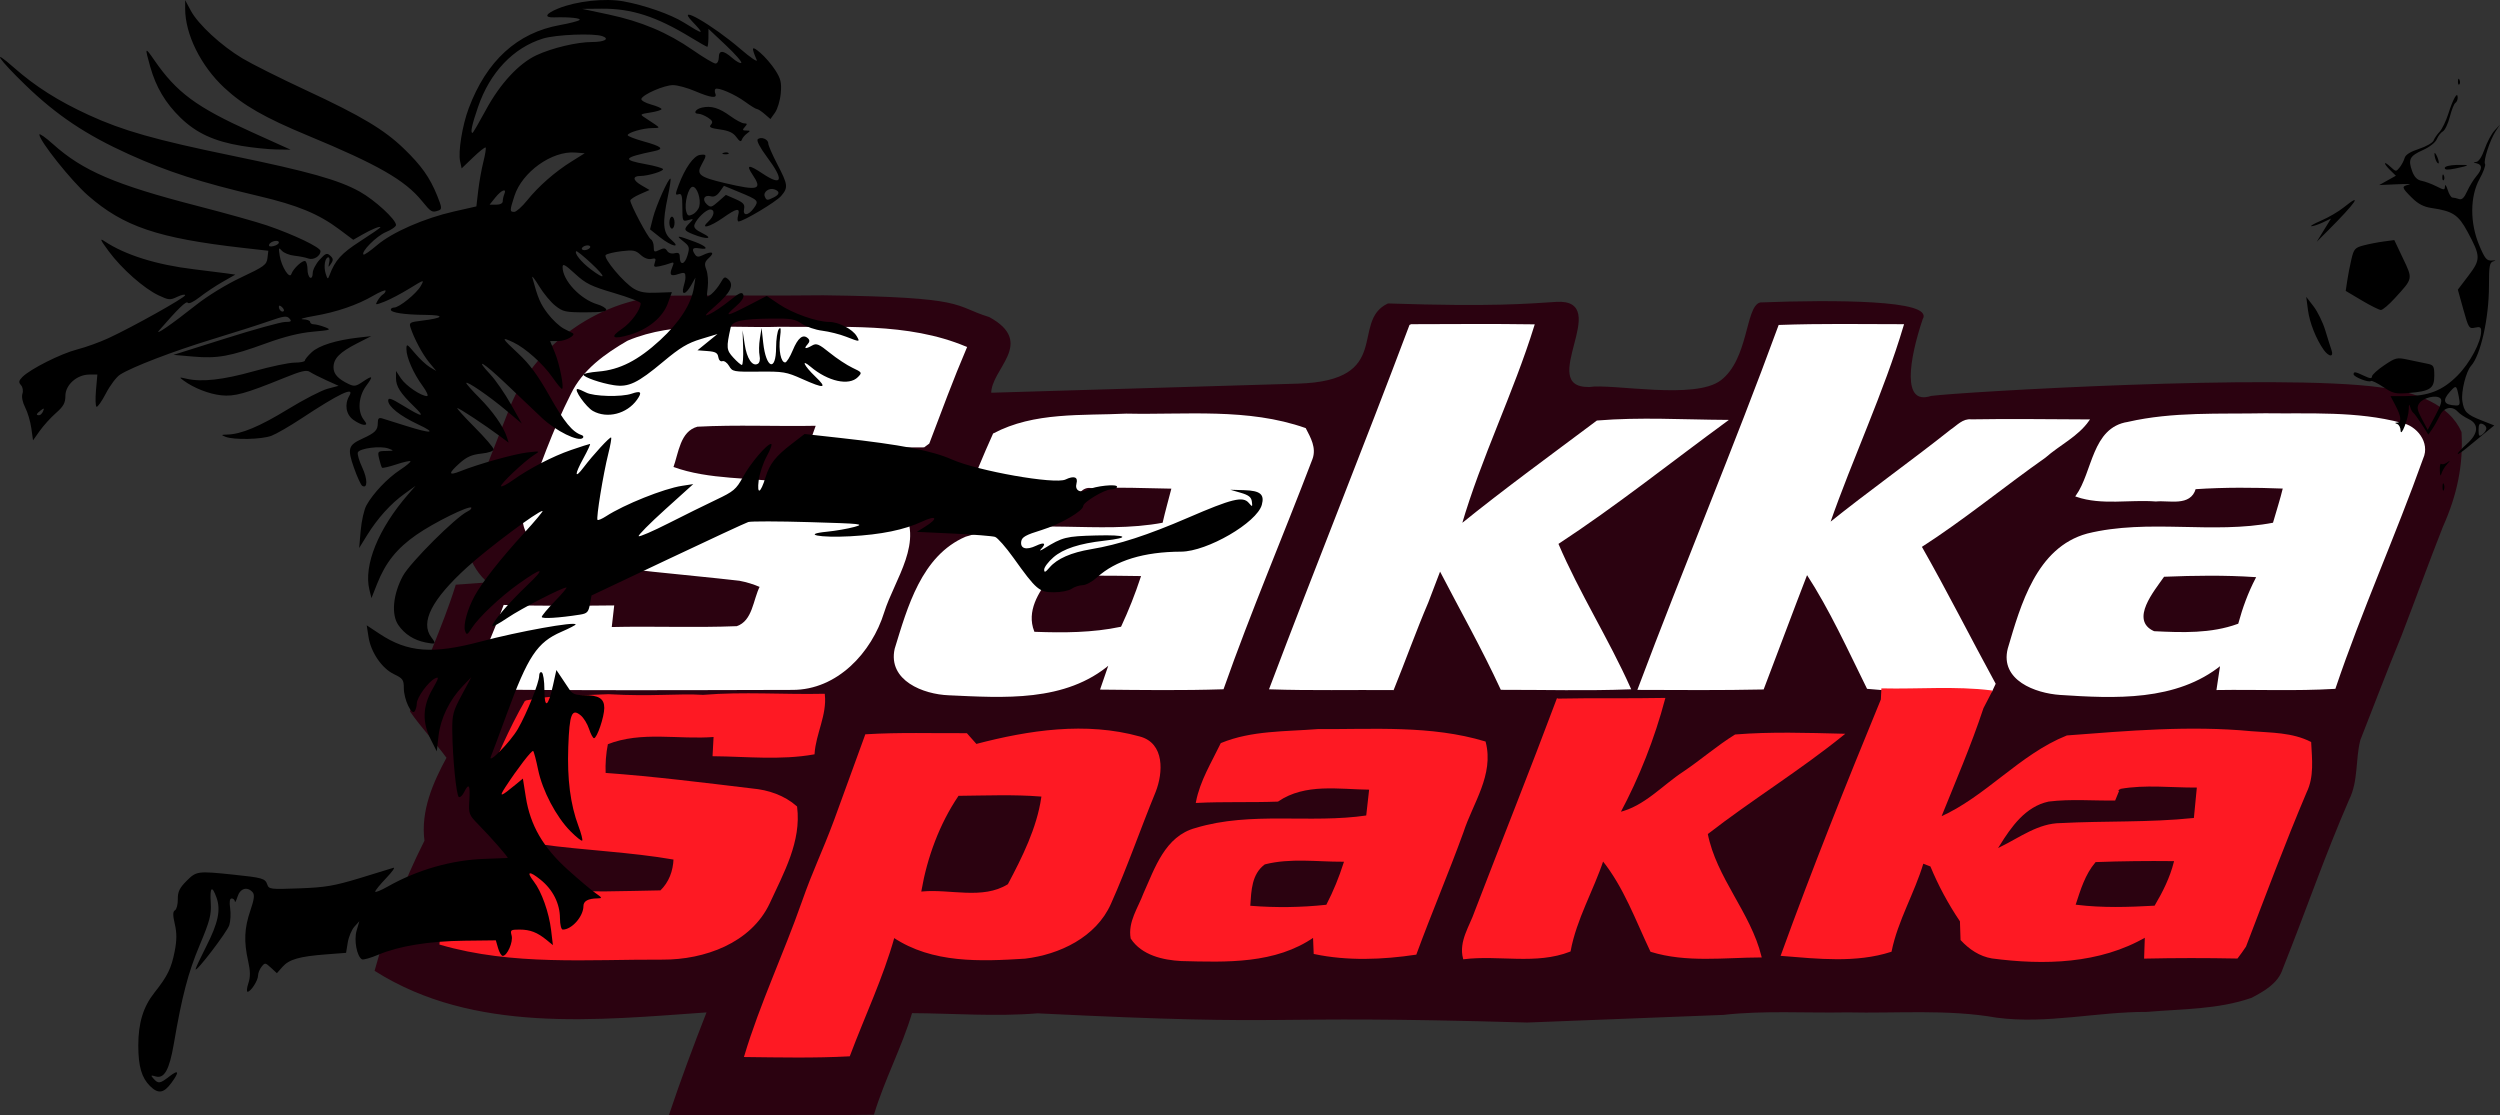 <?xml version="1.0" encoding="UTF-8" standalone="no"?>
<svg
   height="163.611pt"
   version="1.1"
   viewBox="0 0 366.759 163.611"
   width="366.759pt"
   id="svg43"
   xml:space="preserve"
   xmlns="http://www.w3.org/2000/svg"
   xmlns:svg="http://www.w3.org/2000/svg"><rect x="0" y="0" width="366.759" height="163.611" fill="#333333" stroke="none"/><defs
     id="defs43" /><path
     d="m 233.095,56.9 c 3.503,-0.531 15.529,1.948 19.418,-0.996 4.143,-3.137 3.664,-10.817 5.725,-11.408 10.851,-0.423 25.421,-0.344 23.704,2.299 -1.934,5.782 -3.204,12.902 1.393,11.411 4.242,-0.565 50.878,-3.333 65.871,-1.251 5.28,0.67 10.06,2.509 11.786,6.462 0.269,4.751 -0.635,9.167 -2.736,13.838 -2.09,5.31 -4.03,10.68 -6.08,16 -2.09,5.05 -4.01,10.17 -6.02,15.26 -0.75,2.87 -0.28,6.03 -1.65,8.76 -3.55,8.15 -6.44,16.57 -9.74,24.82 -0.65,2.08 -2.68,3.21 -4.49,4.17 -4.92,1.72 -10.2,1.62 -15.33,2.06 -7.35,-0.03 -14.64,1.82 -22,0.85 -7.26,-1.28 -14.66,-0.61 -21.98,-0.78 -6.05,0.12 -12.14,-0.31 -18.16,0.37 l -28.75,1.12 c -41.919,-1.207 -31.238,0.65 -71.83,-1.35 -6.17,0.5 -12.35,0.01 -18.52,-0.03 -1.52,5.08 -4.05,9.81 -5.59,14.9 -9.94,0.16 -19.88,0 -29.82,0.08 1.71,-5.08 3.58,-10.11 5.54,-15.1 -16.26,1.14 -34.26,3.13 -48.74,-6.02 1.79,-6.53 4.25,-12.97 7.3,-19.01 -0.57,-4.37 1.22,-8.46 3.25,-12.2 -1.71,-2.33 -3.71,-4.43 -5.36,-6.8 1.76,-6.3 4.74,-12.2 6.67,-18.46 1.63,-0.13 3.25,-0.22 4.88,-0.35 -2.97,-2.45 -4.11,-6.46 -2.88,-10.12 1.73,-5 3.73,-9.9 5.65,-14.83 3.58,-9.94 13.75,-17.06 24.31,-17.1 7.87,-0.08 13.959,0.05 21.829,-0.05 21.482,0.278 18.826,1.479 24.343,3.192 6.749,3.703 0.136,7.405 0.202,11.108 l 45.15,-1.34 c 14.178,-0.425 7.737,-9.175 13.2,-11.762 15.552,0.507 20.427,0.034 24.674,-0.23 8.259,-0.512 -3.207,12.56 4.782,12.488 z"
     fill="#2b0210"
     opacity="1"
     stroke="#2b0210"
     stroke-width="0.25"
     id="path3" /><path
     d="m 206.905,47.685 c 6.03,-0.01 12.05,-0.07 18.08,0.02 -3.08,9.95 -7.79,19.36 -10.69,29.34 6.52,-5.27 13.32,-10.21 20.02,-15.23 6.28,-0.52 12.63,-0.13 18.94,-0.09 -8.24,6.03 -16.24,12.43 -24.78,18.02 3.1,7.28 7.41,14.02 10.64,21.26 -6.28,0.24 -12.57,0.06 -18.86,0.07 -2.75,-5.96 -5.99,-11.69 -9.01,-17.52 -0.6,1.59 -1.22,3.17 -1.82,4.77 -1.8,4.22 -3.34,8.54 -5.06,12.79 -6.01,-0.05 -12.02,0.09 -18.02,-0.11 6.73,-17.82 13.86,-35.49 20.56,-53.32 z"
     fill="#ffffff"
     opacity="1"
     stroke="#ffffff"
     stroke-width="0.25"
     id="path21" /><path
     d="m 261.025,47.795 c 6.04,-0.22 12.09,-0.12 18.14,-0.11 -2.96,9.96 -7.46,19.41 -10.87,29.21 5.89,-4.74 12.06,-9.1 17.98,-13.8 0.9,-0.59 1.72,-1.59 2.92,-1.45 5.72,-0.1 11.45,-0.01 17.18,0.01 -1.62,2.31 -4.29,3.54 -6.37,5.38 -6.12,4.31 -11.91,9.1 -18.22,13.15 3.77,6.62 7.2,13.44 10.85,20.13 -0.13,0.27 -0.38,0.82 -0.51,1.09 -5.32,-0.65 -10.67,-0.17 -16,-0.29 -0.53,-0.04 -1.6,-0.13 -2.14,-0.18 -2.81,-5.68 -5.45,-11.53 -8.91,-16.84 -2.18,5.63 -4.27,11.29 -6.43,16.93 -6.09,0.13 -12.18,0.08 -18.26,0.06 6.69,-17.82 14.09,-35.41 20.64,-53.29 z"
     fill="#ffffff"
     opacity="1"
     stroke="#ffffff"
     stroke-width="0.25"
     id="path22" /><path
     d="m 92.115,50.095 c 7.02,-2.96 14.78,-1.78 22.18,-2.03 9.14,0.14 18.81,-0.72 27.42,2.91 -1.97,4.61 -3.71,9.33 -5.49,14.02 l -0.69,0.51 c -5.61,0.07 -11.23,-0.1 -16.84,0.05 0.29,-0.8 0.86,-2.42 1.15,-3.22 -5.85,0.12 -11.72,-0.17 -17.56,0.14 -2.64,0.72 -2.85,3.97 -3.64,6.11 5.44,2 11.43,1.51 17.1,2.42 5.42,0.94 11.6,0.06 16.32,3.37 3.56,4.9 -0.96,10.58 -2.47,15.42 -1.82,5.87 -6.84,11.3 -13.33,11.29 -15.65,0.04 -31.3,0.1 -46.95,-0.06 1.3,-4.14 3.17,-8.07 4.66,-12.15 5.33,0.16 10.66,0.13 15.99,0.07 -0.09,0.79 -0.27,2.38 -0.36,3.17 6.17,-0.15 12.35,0.12 18.51,-0.13 2.44,-0.83 2.46,-3.97 3.49,-5.95 -1.01,-0.44 -2.05,-0.76 -3.12,-0.96 -8.41,-0.97 -16.88,-1.52 -25.21,-3.06 -3.56,-0.5 -7.66,-3.68 -6.16,-7.68 2.13,-5.55 4.06,-11.21 6.76,-16.51 1.69,-3.5 4.97,-5.84 8.24,-7.73 z"
     fill="#ffffff"
     opacity="1"
     stroke="#ffffff"
     stroke-width="0.25"
     id="path23" /><path
     d="m 145.785,63.695 c 5.93,-3.16 12.96,-2.58 19.47,-2.89 8.74,0.19 17.8,-0.86 26.21,2.1 0.7,1.35 1.55,2.82 0.96,4.4 -4.28,11.25 -9.02,22.34 -13.02,33.69 -5.95,0.19 -11.9,0.11 -17.85,0.05 0.32,-0.93 0.97,-2.81 1.29,-3.75 -6.56,5.64 -15.64,4.94 -23.67,4.58 -3.65,-0.14 -8.81,-2.11 -7.8,-6.67 1.87,-6.09 3.92,-13.59 10.32,-16.35 9.38,-2.97 19.46,-0.25 28.97,-2.06 0.4,-1.75 0.89,-3.49 1.34,-5.23 -3.95,-0.06 -7.91,-0.25 -11.86,-0.08 -1.42,-0.26 -2.09,1.07 -2.89,1.93 -5.2,0.08 -10.4,-0.11 -15.6,0 1.38,-3.24 2.67,-6.52 4.13,-9.72 z"
     fill="#ffffff"
     opacity="1"
     stroke="#ffffff"
     stroke-width="0.25"
     id="path25" /><path
     d="m 312.195,62.015 c 6.58,-1.51 13.39,-1.13 20.1,-1.26 6.65,0.09 13.46,-0.34 19.96,1.39 2.21,0.39 4.13,2.82 3.12,5.06 -4.04,11.32 -9.01,22.33 -12.86,33.73 -5.73,0.34 -11.47,0.08 -17.21,0.17 0.18,-1.23 0.37,-2.45 0.55,-3.66 -6.61,5.37 -15.65,4.9 -23.64,4.38 -3.58,-0.25 -8.69,-2.12 -7.55,-6.64 1.9,-6.44 4.21,-14.78 11.57,-16.79 8.92,-2.21 18.37,0.14 27.32,-1.6 0.5,-1.75 1.07,-3.48 1.49,-5.24 -4.35,-0.17 -8.7,-0.2 -13.03,0.09 -0.72,2.58 -3.81,1.6 -5.74,1.8 -3.86,-0.3 -7.93,0.59 -11.63,-0.68 2.5,-3.53 2.33,-9.94 7.55,-10.75 z"
     fill="#ffffff"
     opacity="1"
     stroke="#ffffff"
     stroke-width="0.25"
     id="path26" /><path
     d="m 154.125,84.825 c 4.36,-0.36 8.73,-0.24 13.1,-0.19 -0.81,2.46 -1.76,4.86 -2.85,7.2 -4.13,0.87 -8.35,0.88 -12.54,0.73 -1.11,-2.87 0.59,-5.55 2.29,-7.74 z"
     fill="#2b0210"
     opacity="1"
     stroke="#2b0210"
     stroke-width="0.25"
     id="path27" /><path
     d="m 317.545,84.735 c 4.41,-0.18 8.83,-0.24 13.24,0.05 -1.09,2.1 -1.91,4.33 -2.53,6.62 -3.92,1.43 -8.12,1.27 -12.21,1.07 -3.43,-1.53 0.08,-5.7 1.5,-7.74 z"
     fill="#2b0210"
     opacity="1"
     stroke="#2b0210"
     stroke-width="0.25"
     id="path28" /><path
     d="m 276.125,101.115 c 5.33,0.12 10.68,-0.36 16,0.29 l -1.26,2.44 c -1.81,5.48 -4.11,10.79 -6.26,16.14 6.8,-3 11.72,-9.2 18.64,-11.97 8.97,-0.68 18.02,-1.48 27.02,-0.62 2.93,0.23 5.97,0.17 8.67,1.54 0.12,2.42 0.45,4.99 -0.66,7.26 -3.16,7.46 -5.99,15.06 -8.89,22.62 -0.38,0.57 -0.78,1.13 -1.2,1.68 -4.51,-0.09 -9.01,-0.09 -13.51,0.01 0.02,-0.78 0.08,-2.36 0.11,-3.15 -6.81,3.95 -14.92,4.13 -22.53,3.13 -1.8,-0.3 -3.29,-1.32 -4.51,-2.63 -0.02,-0.68 -0.07,-2.04 -0.09,-2.73 -1.72,-2.55 -3.19,-5.27 -4.36,-8.11 -0.3,-0.12 -0.91,-0.36 -1.22,-0.47 -1.31,4.42 -3.76,8.44 -4.69,12.98 -5.11,1.65 -10.71,1.01 -15.99,0.59 4.57,-12.61 9.56,-25.08 14.66,-37.48 z"
     fill="#fe1923"
     opacity="1"
     stroke="#fe1923"
     stroke-width="0.25"
     id="path29" /><path
     d="m 77.115,102.885 c 4.03,-0.64 2.482,-0.54 12.14,-0.92 6.479,0.375 10.235,-0.132 13.88,0.1 5.9,-0.49 11.84,-0.03 17.75,-0.16 0.31,3 -1.31,5.69 -1.51,8.65 -4.86,0.86 -9.81,0.31 -14.71,0.26 0.04,-0.71 0.12,-2.12 0.15,-2.83 -5.24,0.43 -10.74,-0.9 -15.75,1.1 -0.29,1.45 -0.4,2.93 -0.34,4.42 7.22,0.52 14.42,1.43 21.62,2.29 2.35,0.21 4.67,0.99 6.47,2.58 0.64,5.06 -1.96,9.64 -4,14.08 -2.72,5.81 -9.53,8.22 -15.58,8.2 -10.9,-0.05 -22.02,0.92 -32.64,-2.18 0.24,-3.76 2.14,-7.15 3.46,-10.61 4.27,-0.07 8.54,0.03 12.8,-0.02 0.02,0.69 0.06,2.06 0.08,2.74 5.32,0.53 10.67,0.24 16.01,0.16 1.32,-1.28 1.92,-2.94 1.99,-4.75 -6.51,-1.14 -13.12,-1.35 -19.65,-2.26 -3.11,-0.3 -6.75,-1.03 -8.5,-3.9 -0.21,-1.34 -0.26,-2.77 0.26,-4.04 1.85,-4.39 3.69,-8.78 6.07,-12.91 z"
     fill="#fe1923"
     opacity="1"
     stroke="#fe1923"
     stroke-width="0.25"
     id="path30" /><path
     d="m 228.475,102.615 c 5.23,-0.11 10.45,0 15.68,-0.1 -1.54,5.79 -3.77,11.48 -6.6,16.76 3.77,-0.89 6.37,-3.96 9.52,-6.01 2.55,-1.72 4.89,-3.77 7.51,-5.39 5.24,-0.42 10.53,-0.24 15.78,-0.11 -6.39,5.17 -13.45,9.49 -19.96,14.54 1.27,6.52 6.3,11.6 7.89,18.03 -5.34,0.02 -10.88,0.79 -16.07,-0.81 -2.16,-4.54 -3.91,-9.46 -7.09,-13.39 -1.49,4.5 -3.97,8.66 -4.84,13.36 -4.96,1.94 -10.38,0.47 -15.54,1.1 -0.65,-2.48 0.95,-4.65 1.72,-6.9 3.98,-10.37 8.11,-20.68 12,-31.08 z"
     fill="#fe1923"
     opacity="1"
     stroke="#fe1923"
     stroke-width="0.25"
     id="path31" /><path
     d="m 127.035,107.845 c 4.91,-0.3 9.83,-0.13 14.75,-0.16 0.35,0.4 1.05,1.19 1.41,1.59 7.77,-2.04 16.1,-3.3 23.98,-1.11 3.57,0.94 3.34,5.19 2.25,7.96 -2.24,5.45 -4.15,11.04 -6.56,16.42 -2.15,4.85 -7.47,7.37 -12.5,7.97 -6.54,0.41 -13.57,0.71 -19.25,-3.09 -1.67,5.98 -4.36,11.61 -6.54,17.42 -5.08,0.27 -10.18,0.16 -15.27,0.1 2.31,-7.69 5.77,-14.98 8.43,-22.56 1.74,-4.95 2.831,-6.903 4.748,-12.036 z"
     fill="#fe1923"
     opacity="1"
     stroke="#fe1923"
     stroke-width="0.25"
     id="path32" /><path
     d="m 179.185,109.115 c 4.48,-1.84 9.4,-1.65 14.14,-2.03 8.17,0.05 16.6,-0.59 24.51,1.8 1.23,4.77 -1.87,8.88 -3.27,13.2 -2.18,6 -4.68,11.86 -6.88,17.85 -4.87,0.73 -10.01,0.93 -14.84,-0.09 -0.03,-0.62 -0.08,-1.86 -0.1,-2.48 -5.68,3.96 -12.84,3.67 -19.43,3.5 -2.68,-0.14 -5.75,-0.84 -7.32,-3.23 -0.42,-2.35 1.09,-4.43 1.87,-6.53 1.67,-3.7 3.15,-8.35 7.57,-9.52 8.12,-2.47 16.8,-0.6 25.11,-1.84 0.15,-1.34 0.3,-2.68 0.45,-4.02 -4.57,-0.04 -9.53,-0.99 -13.55,1.75 -3.95,0.15 -7.92,-0.01 -11.87,0.19 0.59,-3.08 2.27,-5.76 3.61,-8.55 z"
     fill="#fe1923"
     opacity="1"
     stroke="#fe1923"
     stroke-width="0.25"
     id="path33" /><path
     d="m 311.085,115.855 c 3.65,-0.64 7.38,-0.18 11.06,-0.19 -0.14,1.4 -0.28,2.81 -0.41,4.22 -6.46,0.67 -12.95,0.4 -19.43,0.74 -3.29,0.02 -6.01,2.08 -8.84,3.48 1.7,-2.73 3.76,-5.68 7.11,-6.39 3.25,-0.4 6.54,-0.1 9.81,-0.15 0.17,-0.43 0.53,-1.28 0.7,-1.71 z"
     fill="#2b0210"
     opacity="1"
     stroke="#2b0210"
     stroke-width="0.25"
     id="path34" /><path
     d="m 140.685,116.875 c 3.99,-0.04 7.98,-0.21 11.95,0.1 -0.66,4.47 -2.77,8.69 -4.87,12.65 -3.63,2.25 -8.37,0.65 -12.46,1.03 0.85,-4.85 2.63,-9.7 5.38,-13.78 z"
     fill="#2b0210"
     opacity="1"
     stroke="#2b0210"
     stroke-width="0.25"
     id="path35" /><path
     d="m 185.605,126.925 c 3.7,-0.94 7.61,-0.37 11.39,-0.38 -0.67,2.09 -1.49,4.12 -2.5,6.07 -3.64,0.39 -7.3,0.43 -10.94,0.15 0.14,-2.1 0.2,-4.46 2.05,-5.84 z"
     fill="#2b0210"
     opacity="1"
     stroke="#2b0210"
     stroke-width="0.25"
     id="path36" /><path
     d="m 307.495,126.595 c 3.76,-0.14 7.53,-0.18 11.29,-0.14 -0.57,2.24 -1.6,4.31 -2.77,6.29 -3.78,0.21 -7.57,0.33 -11.34,-0.13 0.69,-2.11 1.35,-4.29 2.82,-6.02 z"
     fill="#2b0210"
     opacity="1"
     stroke="#2b0210"
     stroke-width="0.25"
     id="path37" /><path
     style="fill:#000000;stroke-width:0.275"
     d="m 22.016,159.337 c -1.24,-1.23 -1.724,-2.899 -1.727,-5.955 -0.003,-3.299 0.724,-5.683 2.362,-7.752 1.935,-2.444 2.48,-3.555 2.975,-6.061 0.319,-1.619 0.325,-2.691 0.021,-3.995 -0.309,-1.323 -0.303,-1.846 0.022,-2.03 0.241,-0.137 0.428,-0.868 0.417,-1.626 -0.016,-1.09 0.248,-1.647 1.272,-2.673 1.454,-1.458 1.611,-1.48 6.869,-0.933 4.298,0.447 4.676,0.557 4.985,1.452 0.239,0.692 0.457,0.718 4.698,0.561 3.824,-0.142 5.062,-0.351 8.839,-1.491 2.416,-0.729 4.65,-1.416 4.965,-1.525 0.315,-0.11 -0.158,0.565 -1.05,1.499 -0.893,0.934 -1.623,1.832 -1.623,1.996 0,0.164 0.835,-0.174 1.855,-0.751 4.344,-2.456 9.377,-3.894 14.185,-4.052 1.785,-0.059 3.31,-0.118 3.388,-0.132 0.182,-0.033 -2.337,-2.918 -4.257,-4.876 -1.425,-1.453 -1.482,-1.603 -1.359,-3.598 0.139,-2.257 -0.073,-2.584 -0.767,-1.183 -0.245,0.493 -0.592,0.813 -0.773,0.711 -0.369,-0.21 -0.915,-5.693 -0.964,-9.68 -0.029,-2.359 0.114,-2.906 1.381,-5.264 l 1.413,-2.632 -1.25,1.297 c -1.935,2.009 -3.266,4.74 -3.558,7.302 l -0.26,2.281 -0.884,-1.755 c -1.268,-2.516 -1.194,-4.845 0.233,-7.338 0.963,-1.682 1.02,-1.916 0.389,-1.606 -0.987,0.486 -2.661,2.79 -2.668,3.673 -0.004,0.39 -0.143,0.906 -0.31,1.149 -0.456,0.661 -1.593,-1.767 -1.593,-3.401 0,-1.214 -0.152,-1.43 -1.432,-2.038 -1.782,-0.847 -3.398,-3.206 -3.749,-5.474 l -0.263,-1.698 1.906,1.259 c 4.13,2.727 7.769,2.999 14.864,1.11 5.551,-1.478 13.879,-2.975 13.879,-2.496 0,0.093 -0.937,0.577 -2.083,1.075 -3.569,1.552 -4.912,3.574 -8.029,12.089 -1.098,2.998 -2.132,5.768 -2.299,6.154 -0.625,1.444 2.833,-2.061 3.944,-3.997 1.327,-2.314 3.121,-6.798 3.121,-7.802 0,-0.386 0.172,-0.604 0.382,-0.485 0.21,0.119 0.382,1.266 0.382,2.548 0,2.858 0.544,2.585 1.256,-0.63 l 0.502,-2.268 0.648,0.965 c 0.356,0.531 0.91,1.36 1.23,1.843 0.466,0.703 0.888,0.877 2.126,0.877 2.22,0 3.021,0.499 3.021,1.88 0,1.296 -1.064,4.437 -1.503,4.437 -0.157,0 -0.483,-0.606 -0.725,-1.347 -0.241,-0.741 -0.788,-1.637 -1.215,-1.992 -1.321,-1.099 -1.663,-0.243 -1.838,4.599 -0.172,4.749 0.305,8.46 1.497,11.644 0.402,1.073 0.647,2.028 0.546,2.122 -0.102,0.093 -0.875,-0.525 -1.717,-1.374 -2.101,-2.117 -4.116,-5.947 -4.749,-9.024 -0.29,-1.412 -0.616,-2.648 -0.724,-2.747 -0.193,-0.177 -2.294,2.55 -4.092,5.313 -0.99,1.522 -0.687,1.437 1.581,-0.443 l 1,-0.829 0.433,2.742 c 0.652,4.127 2.535,7.376 6.164,10.638 1.61,1.448 3.428,2.982 4.039,3.409 1.03,0.72 1.051,0.778 0.283,0.79 -1.354,0.021 -2.036,0.396 -2.036,1.121 0,1.515 -1.701,3.455 -3.03,3.455 -0.23,0 -0.411,-0.726 -0.415,-1.667 -0.011,-2.153 -1.033,-4.185 -2.836,-5.64 -1.689,-1.363 -2.161,-1.243 -1.001,0.254 1.138,1.469 2.232,4.546 2.541,7.147 l 0.26,2.187 -0.91,-0.746 c -1.375,-1.127 -2.434,-1.535 -3.981,-1.535 -1.307,0 -1.387,0.06 -1.163,0.88 0.251,0.918 -0.65,2.98 -1.302,2.98 -0.199,0 -0.508,-0.513 -0.688,-1.141 l -0.327,-1.141 -4.612,0.055 c -5.205,0.062 -9.591,0.776 -12.632,2.055 -1.135,0.477 -2.212,0.783 -2.394,0.68 -0.75,-0.426 -1.197,-2.816 -0.788,-4.214 l 0.404,-1.384 -0.727,0.805 c -0.4,0.443 -0.838,1.487 -0.974,2.321 l -0.247,1.516 -2.932,0.225 c -3.925,0.301 -5.43,0.733 -6.403,1.837 l -0.814,0.924 -0.867,-0.797 c -0.833,-0.766 -0.887,-0.772 -1.382,-0.15 -0.283,0.356 -0.515,0.938 -0.515,1.294 0,0.724 -1.068,2.377 -1.536,2.377 -0.166,0 -0.114,-0.563 0.115,-1.25 0.308,-0.922 0.298,-1.781 -0.036,-3.268 -0.642,-2.857 -0.558,-4.799 0.32,-7.373 0.579,-1.698 0.659,-2.356 0.33,-2.72 -0.787,-0.871 -1.82,-0.562 -2.204,0.66 -0.197,0.627 -0.374,0.943 -0.393,0.702 -0.019,-0.241 -0.229,-0.439 -0.467,-0.439 -0.285,0 -0.361,0.486 -0.224,1.425 0.114,0.784 0.059,1.901 -0.122,2.483 -0.311,0.997 -4.95,7.064 -4.95,6.473 0,-0.152 0.697,-1.641 1.548,-3.311 1.77,-3.471 2.175,-5.387 1.523,-7.203 -0.666,-1.854 -0.988,-1.561 -0.845,0.769 0.108,1.747 -0.128,2.649 -1.631,6.23 -1.688,4.023 -2.584,7.445 -3.786,14.466 -0.65,3.798 -1.398,5.145 -2.651,4.78 -0.741,-0.216 -0.776,-0.178 -0.314,0.334 0.694,0.769 0.929,0.735 2.308,-0.332 1.393,-1.077 1.511,-0.707 0.302,0.942 -1.121,1.529 -1.936,1.651 -3.127,0.47 z M 62.401,94.245 c -1.684,-0.337 -3.05,-1.215 -3.966,-2.551 -1.059,-1.543 -0.784,-4.5 0.668,-7.196 1.051,-1.951 7.739,-8.627 9.491,-9.474 0.418,-0.202 0.671,-0.45 0.561,-0.551 -0.368,-0.338 -5.495,2.195 -8.069,3.986 -2.859,1.99 -4.519,4.059 -5.754,7.172 l -0.838,2.113 -0.3,-1.218 c -0.883,-3.583 1.313,-8.987 5.7,-14.023 l 1.065,-1.223 -1.625,1.166 c -2.005,1.439 -3.943,3.585 -5.477,6.063 l -1.167,1.885 0.225,-2.571 c 0.124,-1.414 0.502,-3.073 0.84,-3.685 0.97,-1.756 3.071,-3.973 4.926,-5.197 0.937,-0.618 1.626,-1.195 1.531,-1.282 -0.094,-0.087 -1.035,0.128 -2.091,0.476 -1.056,0.349 -1.989,0.565 -2.074,0.48 -0.085,-0.085 -0.275,-0.667 -0.421,-1.295 -0.258,-1.105 -0.226,-1.141 1.006,-1.163 1.211,-0.021 1.228,-0.038 0.344,-0.363 -1.156,-0.424 -4.223,-0.033 -4.476,0.571 -0.103,0.247 0.188,1.25 0.647,2.23 0.792,1.692 0.794,3.134 0.004,2.685 -0.201,-0.114 -0.755,-1.317 -1.23,-2.672 -0.984,-2.807 -0.838,-3.308 1.237,-4.253 1.87,-0.851 2.263,-1.245 2.263,-2.267 0,-0.705 0.147,-0.86 0.668,-0.7 0.368,0.112 1.937,0.605 3.487,1.094 3.782,1.194 4.569,1.096 1.764,-0.218 -2.657,-1.245 -4.392,-2.625 -4.392,-3.494 0,-0.492 0.434,-0.343 2.244,0.768 2.814,1.727 3.255,1.745 1.518,0.061 -1.983,-1.923 -2.617,-2.921 -2.615,-4.114 l 0.002,-1.063 0.723,1.09 c 0.715,1.077 2.952,2.595 3.825,2.595 0.248,0 -0.044,-0.671 -0.648,-1.492 -1.334,-1.811 -2.375,-4.172 -2.375,-5.387 0,-0.843 0.076,-0.807 1.241,0.585 0.683,0.816 1.667,1.736 2.187,2.045 l 0.945,0.563 -1.029,-1.248 c -0.982,-1.19 -2.212,-3.488 -2.748,-5.133 -0.226,-0.694 -0.079,-0.786 1.582,-0.987 3.288,-0.397 3.61,-0.83 0.638,-0.856 -3.125,-0.027 -5.108,-0.326 -5.108,-0.77 0,-0.169 0.219,-0.307 0.486,-0.307 0.747,0 3.282,-2.05 3.906,-3.159 0.554,-0.985 0.546,-0.983 -1.678,0.382 -1.229,0.754 -2.868,1.614 -3.641,1.911 -1.367,0.525 -1.395,0.521 -1.001,-0.155 0.223,-0.382 0.576,-0.792 0.785,-0.911 0.209,-0.119 0.38,-0.361 0.38,-0.538 0,-0.177 -0.808,0.148 -1.795,0.724 -2.357,1.374 -5.407,2.418 -8.707,2.981 -1.47,0.251 -2.201,0.47 -1.623,0.488 0.578,0.017 1.05,0.19 1.05,0.383 0,0.193 0.247,0.351 0.548,0.351 0.301,0 1.032,0.187 1.623,0.415 1.001,0.386 0.877,0.433 -1.789,0.672 -1.954,0.176 -4.134,0.719 -6.862,1.711 -5.254,1.911 -7.097,2.246 -10.653,1.938 l -2.917,-0.252 7.638,-2.41 c 4.201,-1.326 8.132,-2.414 8.735,-2.417 0.908,-0.006 1.019,-0.093 0.644,-0.509 -0.389,-0.43 -0.818,-0.374 -3.006,0.395 -1.404,0.493 -5.111,1.676 -8.236,2.629 -5.777,1.761 -11.866,4.094 -13.61,5.216 -0.529,0.34 -1.46,1.575 -2.067,2.743 -0.608,1.168 -1.229,2.054 -1.381,1.968 -0.152,-0.086 -0.186,-1.185 -0.076,-2.442 l 0.2,-2.285 H 13.113 c -1.817,0 -3.519,1.509 -3.519,3.121 0,1.04 -0.279,1.548 -1.378,2.513 -0.758,0.665 -1.827,1.841 -2.374,2.613 l -0.996,1.404 -0.249,-1.781 c -0.137,-0.979 -0.544,-2.352 -0.905,-3.05 -0.384,-0.743 -0.55,-1.576 -0.4,-2.009 0.143,-0.413 0.05,-0.967 -0.211,-1.256 -0.374,-0.414 -0.334,-0.651 0.203,-1.195 1.15,-1.168 5.636,-3.426 8.029,-4.041 1.26,-0.324 3.323,-1.067 4.583,-1.651 3.607,-1.671 11.266,-5.957 11.266,-6.305 0,-0.173 -0.515,-0.07 -1.144,0.229 -1.065,0.506 -1.254,0.492 -2.741,-0.205 -2.149,-1.008 -5.413,-3.891 -7.315,-6.462 -1.262,-1.706 -1.38,-1.987 -0.621,-1.48 2.999,2.004 7.634,3.458 13.084,4.105 1.721,0.204 3.798,0.465 4.616,0.58 l 1.487,0.208 -1.869,1.065 c -1.028,0.586 -2.545,1.596 -3.372,2.244 -0.887,0.696 -1.603,1.03 -1.747,0.817 -0.208,-0.309 -1.389,0.835 -4.168,4.033 -0.826,0.951 1.734,-0.806 5.379,-3.69 1.728,-1.368 4.446,-3.032 6.642,-4.065 3.363,-1.583 3.728,-1.852 3.845,-2.827 l 0.128,-1.077 -3.715,-0.421 c -12.489,-1.417 -17.542,-3.128 -22.77,-7.712 -2.419,-2.121 -7.105,-8.001 -7.105,-8.916 0,-0.214 0.902,0.421 2.005,1.409 4.371,3.918 9.136,5.958 21.182,9.066 4.156,1.072 8.759,2.362 10.229,2.866 3.974,1.363 7.829,3.213 7.829,3.756 0,0.745 -1.054,1.377 -1.809,1.084 -0.37,-0.144 -1.275,-0.325 -2.01,-0.402 -0.735,-0.077 -1.572,-0.412 -1.86,-0.743 -0.459,-0.528 -0.496,-0.437 -0.304,0.751 0.263,1.625 1.44,3.471 1.706,2.676 0.265,-0.795 1.674,-2.1 2.041,-1.892 0.18,0.102 0.326,0.641 0.326,1.197 0,0.556 0.172,1.109 0.382,1.228 0.215,0.122 0.382,-0.163 0.382,-0.654 0,-0.479 0.455,-1.368 1.011,-1.975 0.887,-0.969 1.079,-1.041 1.569,-0.59 0.442,0.406 0.465,0.649 0.109,1.165 -0.414,0.599 -0.435,0.588 -0.268,-0.138 0.1,-0.434 0.046,-0.79 -0.12,-0.79 -0.496,0 -0.725,1.346 -0.403,2.374 0.272,0.871 0.325,0.895 0.563,0.258 0.822,-2.2 1.73,-3.206 4.504,-4.992 1.631,-1.05 2.966,-1.971 2.966,-2.045 0,-0.233 -1.281,0.285 -2.66,1.076 l -1.323,0.758 -2.04,-1.527 c -3.045,-2.279 -6.107,-3.544 -11.86,-4.899 -8.516,-2.006 -13.331,-3.555 -18.971,-6.104 -6.321,-2.857 -10.614,-5.725 -15.202,-10.156 -3.964,-3.828 -5.165,-5.626 -1.74,-2.605 3.154,2.782 6.529,4.923 10.997,6.976 5.005,2.3 9.738,3.644 21.031,5.973 11.284,2.327 15.667,3.562 18.754,5.285 2.211,1.235 5.306,4.084 5.306,4.887 0,0.233 -0.674,0.703 -1.499,1.045 -1.362,0.565 -3.689,2.908 -3.27,3.293 0.096,0.088 0.993,-0.537 1.994,-1.387 2.231,-1.897 6.915,-3.946 11.287,-4.938 l 3.277,-0.744 0.268,-2.303 c 0.148,-1.267 0.489,-3.177 0.76,-4.245 0.27,-1.068 0.417,-2.01 0.327,-2.093 -0.09,-0.083 -0.919,0.572 -1.84,1.456 l -1.676,1.607 -0.227,-1.042 c -0.304,-1.397 0.324,-5.267 1.26,-7.763 2.62,-6.987 7.129,-11.1 13.397,-12.222 1.365,-0.244 2.646,-0.573 2.845,-0.731 0.346,-0.274 -1.462,-0.466 -3.704,-0.393 -1.548,0.05 -1.278,-0.543 0.594,-1.304 2.666,-1.084 6.849,-1.542 9.577,-1.048 3.067,0.555 6.935,1.908 8.821,3.087 3.011,1.882 3.166,1.863 1.248,-0.157 -2.493,-2.626 2.963,0.504 7.13,4.091 1.458,1.255 2.514,1.965 2.347,1.579 -0.842,-1.951 -0.747,-2.14 0.527,-1.053 0.679,0.579 1.669,1.731 2.201,2.56 0.8,1.247 0.937,1.831 0.797,3.39 -0.093,1.036 -0.472,2.307 -0.842,2.826 l -0.672,0.943 -0.851,-0.735 c -0.468,-0.404 -0.979,-0.735 -1.136,-0.735 -0.156,0 -0.919,-0.467 -1.694,-1.037 -1.528,-1.124 -4.047,-2.213 -4.39,-1.898 -0.117,0.108 -0.121,0.417 -0.008,0.688 0.306,0.732 -0.68,0.606 -2.989,-0.382 -1.124,-0.481 -2.574,-0.876 -3.224,-0.877 -1.273,-0.003 -4.402,1.351 -4.641,2.009 -0.08,0.221 0.552,0.595 1.406,0.83 0.854,0.235 1.552,0.54 1.552,0.678 0,0.138 -0.73,0.363 -1.623,0.5 -1.518,0.233 -1.574,0.281 -0.859,0.731 0.42,0.265 1.107,0.721 1.528,1.012 0.735,0.511 0.719,0.531 -0.42,0.542 -1.366,0.013 -3.59,0.659 -3.59,1.043 0,0.144 1.039,0.55 2.31,0.904 2.685,0.747 3.105,1.116 1.62,1.424 -4.629,0.96 -4.837,1.286 -1.235,1.937 1.259,0.228 2.375,0.542 2.48,0.698 0.196,0.292 -2.178,1.019 -3.338,1.023 -1.163,0.003 -1.095,0.622 0.147,1.345 l 1.219,0.709 -1.411,0.618 c -0.776,0.34 -1.411,0.757 -1.411,0.927 0,0.574 2.571,5.428 3.006,5.675 0.237,0.135 0.431,0.636 0.431,1.114 0,0.78 0.084,0.828 0.82,0.466 0.659,-0.324 0.884,-0.298 1.145,0.13 0.194,0.319 0.632,0.46 1.09,0.35 0.582,-0.14 0.765,-0.011 0.765,0.538 0,1.286 0.712,1.169 1.118,-0.184 0.365,-1.216 0.316,-1.38 -0.648,-2.143 -1.104,-0.874 -0.878,-0.86 1.725,0.107 1.782,0.662 2.175,1.228 0.668,0.964 -0.991,-0.174 -1.176,0.102 -0.616,0.915 0.251,0.365 0.51,0.385 1.115,0.088 1.321,-0.65 1.844,-0.454 0.959,0.359 -0.687,0.631 -0.752,0.905 -0.42,1.779 0.216,0.568 0.305,1.74 0.199,2.605 -0.19,1.55 -0.182,1.563 0.565,0.941 0.417,-0.347 1.014,-1.085 1.326,-1.64 0.507,-0.901 0.63,-0.953 1.146,-0.479 0.87,0.8 0.298,1.952 -1.933,3.894 -1.565,1.362 -1.729,1.599 -0.814,1.176 0.63,-0.291 1.944,-1.176 2.92,-1.966 1.451,-1.175 1.817,-1.334 2.01,-0.871 0.156,0.373 -0.231,0.97 -1.133,1.752 -1.766,1.531 -1.354,1.488 1.916,-0.2 l 2.658,-1.372 1.798,1.213 c 1.993,1.345 5.542,2.598 7.361,2.6 1.388,0.002 3.438,1.062 4.035,2.086 0.512,0.878 0.482,0.88 -1.58,0.074 -0.91,-0.356 -2.474,-0.748 -3.476,-0.872 -1.001,-0.124 -2.347,-0.583 -2.991,-1.02 -1.017,-0.692 -1.603,-0.791 -4.48,-0.76 -4.325,0.047 -5.755,0.363 -5.966,1.321 -0.651,2.955 -0.621,3.295 0.388,4.397 0.549,0.6 1.118,1.09 1.263,1.09 0.146,0 0.228,-1.145 0.183,-2.544 l -0.082,-2.544 0.309,2.05 c 0.319,2.114 1.131,3.317 1.932,2.862 0.264,-0.15 0.371,-0.656 0.253,-1.196 -0.112,-0.515 -0.092,-1.641 0.046,-2.502 l 0.249,-1.565 0.238,2.179 c 0.415,3.796 1.881,4.335 1.891,0.695 0.004,-1.195 0.185,-2.41 0.404,-2.699 0.289,-0.382 0.338,-0.044 0.177,1.228 -0.238,1.885 0.129,3.677 0.75,3.664 0.21,-0.004 0.712,-0.806 1.115,-1.782 0.76,-1.838 1.499,-2.427 2.217,-1.768 0.301,0.276 0.28,0.533 -0.072,0.924 -0.582,0.645 -0.278,0.699 0.716,0.129 0.616,-0.354 0.985,-0.198 2.573,1.089 1.019,0.826 2.514,1.812 3.321,2.191 1.417,0.666 1.445,0.713 0.8,1.368 -1.3,1.32 -4.379,0.644 -6.946,-1.526 -1.476,-1.248 -0.938,-0.119 0.682,1.431 1.844,1.763 1.396,1.848 -1.924,0.365 -2.313,-1.034 -2.745,-1.107 -6.343,-1.072 -3.739,0.037 -3.877,0.01 -4.368,-0.833 -0.279,-0.479 -0.722,-0.795 -0.984,-0.702 -0.276,0.097 -0.528,-0.157 -0.597,-0.602 -0.095,-0.616 -0.412,-0.792 -1.586,-0.881 l -1.467,-0.111 1.467,-1.194 1.467,-1.194 -2.433,0.737 c -1.945,0.589 -3.052,1.254 -5.519,3.316 -3.789,3.166 -5.089,3.785 -7.253,3.454 -1.903,-0.291 -4.463,-1.182 -4.463,-1.554 0,-0.145 0.999,-0.347 2.22,-0.449 3.105,-0.259 5.795,-1.629 9.024,-4.596 2.888,-2.654 4.591,-5.316 4.975,-7.776 l 0.219,-1.404 -0.65,1.141 c -0.791,1.388 -1.456,1.499 -1.096,0.182 0.299,-1.096 0.31,-1.168 0.248,-1.753 -0.032,-0.307 -0.307,-0.338 -0.961,-0.11 -1.168,0.408 -1.419,0.163 -0.963,-0.94 0.318,-0.769 0.278,-0.848 -0.311,-0.621 -0.371,0.143 -1.081,0.341 -1.577,0.439 -0.769,0.152 -0.865,0.073 -0.653,-0.542 0.204,-0.59 0.113,-0.689 -0.495,-0.542 -0.457,0.11 -1.069,-0.12 -1.587,-0.595 -0.735,-0.675 -1.094,-0.744 -2.804,-0.537 -1.079,0.13 -2.117,0.378 -2.307,0.551 -0.449,0.407 2.646,4.108 4.165,4.98 0.85,0.488 1.713,0.631 3.342,0.556 1.208,-0.056 2.196,-0.09 2.196,-0.077 -2.8e-4,0.014 -0.275,0.765 -0.61,1.668 -0.754,2.033 -2.867,3.776 -5.542,4.569 -2.562,0.76 -3.045,0.407 -1.172,-0.859 1.35,-0.913 2.74,-2.816 2.74,-3.753 0,-0.192 -1.757,-0.867 -3.905,-1.501 -3.396,-1.002 -4.143,-1.371 -5.728,-2.828 -1.465,-1.347 -1.823,-1.538 -1.823,-0.976 0,1.955 2.601,4.73 5.132,5.474 0.617,0.181 1.19,0.517 1.273,0.747 0.109,0.3 -0.748,0.417 -3.046,0.417 -2.936,0 -3.297,-0.079 -4.422,-0.965 -0.674,-0.531 -1.752,-1.834 -2.395,-2.895 -0.644,-1.062 -1.084,-1.614 -0.979,-1.228 0.832,3.054 1.158,3.818 2.247,5.261 0.679,0.9 1.751,1.901 2.381,2.224 0.63,0.323 1.213,0.623 1.296,0.667 0.529,0.28 -1.037,1.149 -2.069,1.149 h -1.253 l 0.708,1.712 c 0.708,1.713 1.404,5.308 1.026,5.308 -0.11,0 -0.743,-0.778 -1.407,-1.728 -1.363,-1.952 -3.939,-4.256 -5.685,-5.086 -1.88,-0.893 -1.793,-0.679 0.639,1.576 1.714,1.59 2.902,3.201 4.665,6.326 2.136,3.785 3.334,5.242 4.677,5.684 0.252,0.083 0.333,0.274 0.18,0.425 -0.628,0.62 -3.967,-1.024 -6.023,-2.967 -1.155,-1.091 -3.545,-3.36 -5.31,-5.042 -3.27,-3.115 -4.674,-3.924 -2.199,-1.267 0.751,0.806 2.089,2.748 2.975,4.316 l 1.61,2.851 -2.292,-1.93 c -2.464,-2.076 -5.859,-4.404 -5.859,-4.019 0,0.13 0.862,1.102 1.915,2.161 1.972,1.983 3.519,4.183 4.02,5.715 l 0.285,0.873 -1.296,-0.963 c -2.195,-1.632 -5.961,-4.117 -6.239,-4.117 -0.145,0 0.994,1.263 2.531,2.807 1.537,1.544 2.794,3.005 2.794,3.246 0,0.263 -0.726,0.516 -1.811,0.631 -1.378,0.146 -2.13,0.476 -3.151,1.385 -1.727,1.538 -1.698,1.911 0.092,1.193 2.629,-1.054 7.902,-2.528 9.834,-2.75 1.898,-0.218 1.904,-0.216 0.955,0.387 -1.43,0.909 -5.066,4.355 -4.827,4.575 0.115,0.105 0.861,-0.274 1.658,-0.844 2.446,-1.748 5.905,-3.545 8.619,-4.477 1.423,-0.489 2.671,-0.889 2.774,-0.889 0.103,0 -0.342,0.964 -0.988,2.141 -1.314,2.393 -1.289,3.073 0.049,1.301 1.385,-1.835 3.872,-4.537 4.037,-4.385 0.083,0.076 -0.105,1.148 -0.416,2.383 -0.739,2.931 -1.808,9.495 -1.58,9.704 0.098,0.09 0.66,-0.15 1.25,-0.533 2.653,-1.721 8.474,-4.055 11.134,-4.463 l 1.66,-0.255 -4.117,3.716 c -2.264,2.044 -4.014,3.81 -3.888,3.926 0.126,0.116 2.091,-0.735 4.367,-1.89 2.276,-1.155 5.42,-2.708 6.987,-3.451 2.589,-1.227 2.948,-1.531 3.932,-3.324 1.128,-2.057 3.52,-4.87 4.14,-4.87 0.197,0 -0.084,0.802 -0.624,1.782 -0.54,0.98 -1.081,2.599 -1.201,3.597 -0.258,2.145 0.271,1.899 1.004,-0.466 0.622,-2.008 1.463,-3.084 3.835,-4.909 l 1.901,-1.463 5.258,0.583 c 8.913,0.988 13.406,1.855 16.351,3.155 3.831,1.692 15.108,3.681 16.665,2.941 1.249,-0.594 1.873,-0.375 1.615,0.568 -0.279,1.02 0.523,1.485 1.626,0.942 1.156,-0.568 4.326,-0.9 4.326,-0.452 0,0.215 -0.404,0.391 -0.897,0.391 -0.934,0 -4.067,1.872 -4.067,2.429 0,0.734 -3.379,2.693 -6.075,3.522 -2.359,0.726 -2.922,1.039 -3.022,1.683 -0.164,1.062 0.734,1.32 2.188,0.629 1.218,-0.579 1.539,-0.348 0.703,0.506 -0.277,0.282 -0.076,0.239 0.477,-0.104 2.693,-1.666 3.196,-1.792 7.638,-1.908 4.542,-0.119 5.184,0.314 1.146,0.772 -3.627,0.411 -5.986,1.183 -7.424,2.43 -0.748,0.648 -1.36,1.457 -1.36,1.798 0,0.493 0.164,0.428 0.8,-0.314 1.091,-1.275 3.161,-2.184 6.078,-2.67 4.039,-0.673 8.278,-2.05 14.241,-4.626 6.444,-2.784 8.031,-3.173 8.886,-2.177 0.544,0.633 0.564,0.625 0.462,-0.185 -0.081,-0.647 -0.468,-0.952 -1.634,-1.29 l -1.528,-0.443 2.061,0.062 c 2.334,0.07 2.981,0.61 2.564,2.139 -0.715,2.62 -8.026,6.865 -11.844,6.879 -5.452,0.019 -9.618,1.293 -12.322,3.766 -0.686,0.627 -1.639,1.146 -2.119,1.152 -0.48,0.006 -1.206,0.243 -1.613,0.526 -0.416,0.289 -1.557,0.515 -2.602,0.515 -2.16,0 -2.577,-0.355 -5.94,-5.06 -1.115,-1.56 -2.328,-2.939 -2.696,-3.064 -0.367,-0.125 -3.1,-0.342 -6.073,-0.483 l -5.405,-0.256 1.197,-0.745 c 2.01,-1.252 1.731,-1.767 -0.415,-0.768 -2.627,1.223 -5.973,1.909 -10.55,2.163 -4.459,0.247 -7.219,-0.296 -3.41,-0.671 1.246,-0.123 3.038,-0.435 3.983,-0.693 1.607,-0.44 1.184,-0.486 -6.55,-0.713 -4.548,-0.134 -8.586,-0.141 -8.975,-0.018 -0.388,0.124 -5.723,2.6 -11.854,5.503 l -11.148,5.277 -0.241,1.309 c -0.208,1.132 -0.404,1.335 -1.455,1.5 -3.056,0.482 -5.606,0.636 -5.606,0.339 0,-0.177 0.873,-1.222 1.94,-2.322 1.067,-1.1 1.824,-2 1.681,-2 -0.634,0 -6.614,3.081 -8.64,4.451 -1.231,0.833 -2.238,1.38 -2.238,1.216 0,-0.59 2.435,-3.438 5.104,-5.97 2.852,-2.705 2.346,-2.784 -1.286,-0.201 -2.605,1.853 -5.791,4.86 -6.8,6.418 -0.696,1.075 -0.783,1.114 -1.01,0.456 -0.298,-0.862 0.342,-3.2 1.405,-5.14 1.096,-2.001 3.812,-5.451 7.252,-9.215 1.632,-1.786 2.85,-3.246 2.707,-3.246 -0.674,0 -7.936,5.419 -11.046,8.244 -5.211,4.732 -6.935,8.107 -5.262,10.302 0.751,0.985 0.666,1.056 -0.889,0.745 z M 6.316,60.34 c 0.201,-0.482 0.145,-0.503 -0.341,-0.133 -0.663,0.505 -0.732,0.709 -0.241,0.709 0.188,0 0.449,-0.259 0.582,-0.576 z M 41.361,45.046 c -0.274,-0.252 -0.452,-0.273 -0.452,-0.053 0,0.468 0.452,0.884 0.707,0.649 0.109,-0.1 -0.006,-0.368 -0.255,-0.597 z m 45.385,-6.408 c -1.136,-1.057 -2.132,-1.86 -2.214,-1.785 -0.312,0.287 0.728,1.588 2.098,2.626 2.291,1.735 2.358,1.246 0.116,-0.841 z m -0.2,-2.29 c 0.13,-0.193 -0.022,-0.351 -0.337,-0.351 -0.315,0 -0.679,0.158 -0.809,0.351 -0.13,0.193 0.022,0.351 0.337,0.351 0.315,0 0.679,-0.158 0.809,-0.351 z m -45.637,-0.769 c 0,-0.466 -1.239,-0.203 -1.422,0.302 -0.095,0.262 0.137,0.342 0.637,0.222 0.432,-0.104 0.786,-0.34 0.786,-0.525 z m 36.41,-6.163 c 1.69,-2.102 4.097,-4.21 6.553,-5.741 l 1.909,-1.19 -1.407,-0.108 c -3.41,-0.261 -7.773,2.857 -8.906,6.364 -0.704,2.177 -0.706,2.342 -0.031,2.342 0.297,0 1.144,-0.75 1.881,-1.667 z m -3.567,0.116 c 0,-0.274 0.104,-0.748 0.232,-1.053 0.386,-0.926 -0.416,-0.622 -1.317,0.498 l -0.847,1.053 h 0.966 c 0.579,0 0.966,-0.199 0.966,-0.498 z m -2.483,-13.383 c 2.086,-3.863 4.836,-6.838 7.44,-8.051 2.292,-1.067 5.946,-1.934 8.156,-1.934 1.813,0 2.627,-0.463 1.507,-0.858 -1.297,-0.457 -6.833,-0.233 -8.726,0.354 -4.349,1.348 -7.771,4.955 -9.516,10.031 -0.9,2.618 -1.155,3.81 -0.815,3.81 0.08,0 0.96,-1.508 1.955,-3.352 z M 105.45,8.447 c 0,-1.133 0.646,-1.112 1.98,0.062 0.587,0.517 1.178,0.837 1.314,0.713 0.136,-0.125 -0.89,-1.298 -2.281,-2.607 l -2.528,-2.38 -0.007,1.316 c -0.004,0.724 -0.081,1.316 -0.171,1.316 -0.09,0 -1.164,-0.61 -2.387,-1.355 -5.069,-3.09 -8.721,-4.273 -13.081,-4.236 l -2.89,0.025 3.87,0.823 c 4.822,1.026 8.66,2.645 12.359,5.213 1.574,1.093 3.078,1.987 3.342,1.987 0.264,0 0.479,-0.395 0.479,-0.877 z M 358.327,71.445 c 0,-0.483 0.087,-0.68 0.193,-0.439 0.106,0.241 0.106,0.636 0,0.877 -0.106,0.241 -0.193,0.044 -0.193,-0.439 z m -0.398,-2.427 c -0.024,-0.659 0.069,-1.095 0.207,-0.968 0.138,0.127 0.525,0.038 0.859,-0.199 0.522,-0.369 0.519,-0.331 -0.021,0.266 -0.346,0.383 -0.713,1.012 -0.815,1.398 -0.116,0.438 -0.203,0.25 -0.23,-0.497 z m 2.629,-2.452 c 0,-0.136 0.601,-0.783 1.337,-1.438 1.715,-1.527 1.813,-2.914 0.259,-3.653 -0.593,-0.282 -1.301,-0.76 -1.574,-1.062 -0.85,-0.942 -2.068,-0.672 -2.666,0.591 -0.297,0.627 -0.793,1.503 -1.103,1.946 l -0.563,0.805 -0.967,-1.507 c -0.532,-0.829 -1.088,-1.586 -1.237,-1.683 -0.149,-0.097 -0.359,-0.491 -0.468,-0.877 -0.135,-0.482 -0.199,-0.371 -0.202,0.351 -0.005,1.257 -1.174,4.276 -1.2,3.1 -0.009,-0.418 -0.232,-0.84 -0.494,-0.937 -0.382,-0.142 -0.382,-0.183 0,-0.205 0.678,-0.039 0.592,-0.897 -0.252,-2.501 l -0.729,-1.387 h 2.189 c 3.383,0 5.449,-0.816 7.636,-3.015 1.83,-1.84 3.472,-4.92 3.472,-6.512 0,-0.59 -0.171,-0.687 -0.909,-0.517 -0.859,0.198 -0.952,0.053 -1.71,-2.682 l -0.802,-2.891 1.559,-2.053 c 1.814,-2.388 1.804,-2.837 -0.139,-6.443 -1.341,-2.488 -2.147,-3.021 -5.265,-3.479 -1.165,-0.171 -1.966,-0.587 -2.891,-1.501 -1.523,-1.504 -1.565,-1.687 -0.441,-1.922 0.473,-0.099 -0.316,-0.127 -1.752,-0.062 l -2.611,0.117 1.225,-0.684 1.225,-0.684 -0.81,-0.792 c -1.062,-1.039 -1.051,-1.495 0.012,-0.518 0.803,0.738 0.834,0.74 1.353,0.088 0.292,-0.367 0.619,-0.989 0.726,-1.382 0.129,-0.473 0.839,-0.924 2.105,-1.337 1.05,-0.343 2.012,-0.89 2.137,-1.216 0.125,-0.326 0.526,-0.909 0.891,-1.295 0.365,-0.386 0.939,-1.571 1.276,-2.632 0.703,-2.214 1.368,-3.368 1.378,-2.39 0.005,0.326 -0.149,0.681 -0.338,0.789 -0.189,0.107 -0.557,1.025 -0.818,2.039 -0.261,1.014 -0.717,1.975 -1.014,2.135 -0.297,0.16 -0.698,0.674 -0.891,1.141 -0.203,0.491 -1.069,1.17 -2.051,1.608 -1.94,0.866 -2.198,1.376 -1.566,3.101 0.31,0.846 0.737,1.283 1.371,1.404 0.507,0.097 1.48,0.456 2.162,0.799 1.189,0.597 1.243,0.597 1.276,-9e-5 0.019,-0.343 0.196,-0.11 0.393,0.517 0.197,0.627 0.511,1.141 0.698,1.141 0.187,0 0.613,0.096 0.946,0.214 0.441,0.156 0.773,-0.153 1.219,-1.135 0.337,-0.742 0.938,-1.728 1.334,-2.191 0.901,-1.052 0.919,-1.702 0.053,-1.91 -0.525,-0.126 -0.54,-0.169 -0.07,-0.201 0.37,-0.025 0.845,-0.745 1.244,-1.883 0.355,-1.013 1.008,-2.237 1.452,-2.72 l 0.806,-0.877 -0.649,0.995 c -0.839,1.288 -1.832,4.365 -1.546,4.79 0.122,0.182 -0.238,1.165 -0.801,2.185 -1.417,2.57 -1.435,6.453 -0.044,9.753 0.827,1.962 1.087,2.272 1.86,2.216 0.562,-0.041 0.648,0.002 0.23,0.113 -0.577,0.154 -0.668,0.643 -0.668,3.598 0,4.754 -1.217,10.183 -2.634,11.753 -0.74,0.82 -1.477,3.802 -1.273,5.149 0.243,1.598 0.619,1.977 2.826,2.849 l 1.856,0.734 -1.349,1.095 c -0.742,0.602 -1.947,1.593 -2.678,2.201 -0.731,0.608 -1.33,0.994 -1.33,0.859 z m 4.201,-3.724 c 0,-0.245 -0.258,-0.537 -0.573,-0.648 -0.433,-0.153 -0.573,0.063 -0.573,0.883 0,0.925 0.085,1.02 0.573,0.648 0.315,-0.24 0.573,-0.638 0.573,-0.883 z m -6.757,-4.414 c -0.596,-0.548 -2.527,-0.086 -3.087,0.738 -0.384,0.566 -0.318,0.963 0.385,2.291 l 0.85,1.607 1.138,-2.124 c 0.834,-1.556 1.025,-2.228 0.714,-2.513 z m 2.713,-0.231 c -0.337,-1.713 -0.384,-1.741 -1.281,-0.752 -1.207,1.332 -0.941,1.967 0.854,2.04 0.586,0.024 0.648,-0.163 0.427,-1.288 z m -327.635,5.879 c -0.68,-0.268 -0.65,-0.304 0.273,-0.326 2.033,-0.048 4.752,-1.186 8.892,-3.721 2.31,-1.415 4.927,-2.765 5.814,-3 l 1.613,-0.428 -1.804,-0.817 c -0.992,-0.45 -2.076,-1.001 -2.409,-1.225 -0.484,-0.326 -1.251,-0.145 -3.819,0.899 -5.675,2.308 -7.255,2.742 -9.203,2.533 -1.771,-0.191 -3.995,-1.061 -5.468,-2.139 -0.732,-0.536 -0.716,-0.548 0.382,-0.292 2.227,0.519 5.36,0.171 9.856,-1.093 2.48,-0.698 5.187,-1.269 6.015,-1.269 0.828,0 1.505,-0.136 1.505,-0.303 0,-0.167 0.456,-0.722 1.013,-1.234 1.062,-0.976 3.596,-1.769 6.816,-2.133 l 1.909,-0.216 -2.1,1.071 c -2.523,1.287 -3.437,2.218 -3.437,3.502 0,0.986 0.657,1.707 2.242,2.462 0.773,0.368 1.063,0.324 1.989,-0.306 1.54,-1.046 1.661,-0.922 0.556,0.573 -1.125,1.522 -1.292,3.725 -0.374,4.929 0.497,0.652 0.505,0.78 0.051,0.78 -0.299,0 -0.996,-0.327 -1.549,-0.727 -1.09,-0.788 -1.336,-2.262 -0.592,-3.54 0.831,-1.427 -1.489,-0.324 -7.081,3.367 -1.671,1.103 -3.626,2.231 -4.343,2.506 -1.417,0.544 -5.52,0.635 -6.749,0.15 z m 53.91,-3.782 c -1.019,-0.568 -2.904,-3.252 -2.266,-3.225 0.162,0.007 0.724,0.238 1.249,0.514 1.118,0.588 5.214,0.689 6.711,0.166 1.346,-0.47 1.561,-0.221 0.767,0.893 -1.482,2.079 -4.372,2.818 -6.461,1.652 z m 262.626,-3.53 c -0.872,-0.585 -1.682,-0.975 -1.802,-0.865 -0.295,0.271 -2.533,-0.604 -2.533,-0.991 0,-0.427 0.248,-0.39 1.547,0.227 0.867,0.412 1.132,0.432 1.15,0.088 0.013,-0.246 0.821,-0.983 1.795,-1.637 1.694,-1.137 1.847,-1.173 3.509,-0.815 0.956,0.206 2.21,0.467 2.788,0.581 0.954,0.188 1.05,0.35 1.05,1.768 0,1.877 -0.598,2.279 -3.775,2.535 -1.937,0.156 -2.298,0.07 -3.729,-0.892 z m -8.698,-5.41 c -1.129,-1.587 -2.085,-3.994 -2.333,-5.879 l -0.254,-1.93 1.08,1.404 c 0.594,0.772 1.366,2.351 1.715,3.51 0.349,1.158 0.76,2.461 0.912,2.895 0.173,0.493 0.12,0.79 -0.141,0.79 -0.23,0 -0.67,-0.355 -0.98,-0.79 z m 5.563,-7.278 -2.356,-1.399 0.221,-1.496 c 0.122,-0.823 0.398,-2.243 0.614,-3.156 0.355,-1.499 0.528,-1.695 1.789,-2.026 0.768,-0.201 2.095,-0.459 2.949,-0.573 l 1.553,-0.207 1.284,2.706 c 1.449,3.053 1.486,2.88 -1.264,5.883 -0.84,0.917 -1.731,1.667 -1.981,1.667 -0.25,0 -1.514,-0.63 -2.81,-1.399 z m -249.639,-9.252 -1.479,-1.175 0.436,-1.72 c 0.449,-1.773 2.322,-5.946 2.564,-5.712 0.075,0.072 -0.098,1.237 -0.384,2.588 -0.827,3.905 -0.723,5.324 0.462,6.334 1.58,1.346 0.133,1.061 -1.599,-0.314 z m 244.077,-1.056 1.047,-1.705 -1.187,0.564 c -0.653,0.31 -1.41,0.563 -1.683,0.561 -0.273,-0.002 0.374,-0.376 1.438,-0.831 1.064,-0.455 2.547,-1.322 3.297,-1.927 2.899,-2.339 1.791,-0.71 -2.303,3.387 l -1.655,1.656 z m -239.192,0.622 c -1.431,-0.575 -1.481,-0.72 -0.573,-1.656 0.645,-0.664 0.638,-0.68 -0.191,-0.443 -0.826,0.236 -0.859,0.163 -0.859,-1.873 0,-1.721 -0.105,-2.081 -0.562,-1.92 -0.493,0.174 -0.492,0.01 0.009,-1.327 0.945,-2.526 2.215,-4.323 3.142,-4.445 1.011,-0.134 1.033,-0.005 0.242,1.402 -0.825,1.466 -0.341,1.85 3.444,2.74 4.918,1.156 5.511,0.968 4.007,-1.268 -0.982,-1.46 -0.556,-1.497 1.498,-0.129 2.92,1.944 3.174,0.957 0.63,-2.447 -1.021,-1.366 -1.559,-2.399 -1.35,-2.591 0.476,-0.437 1.545,-0.014 1.545,0.611 0,0.28 0.601,1.662 1.337,3.072 1.557,2.986 1.606,3.402 0.546,4.64 -0.731,0.854 -5.546,3.733 -6.243,3.733 -0.168,0 -0.198,-0.395 -0.066,-0.877 0.323,-1.181 -0.154,-1.106 -2.231,0.351 -1.947,1.366 -3.442,1.736 -2.126,0.526 0.87,-0.8 1.01,-1.755 0.258,-1.755 -0.588,0 -1.946,1.301 -2.288,2.191 -0.175,0.455 0.13,0.789 1.184,1.301 1.688,0.819 0.607,0.95 -1.35,0.164 z m 0.86,-4.104 c 0.278,-1.08 -0.326,-2.885 -0.966,-2.885 -0.624,0 -1.267,2.437 -0.951,3.605 0.181,0.669 0.337,0.738 0.966,0.429 0.412,-0.203 0.84,-0.72 0.95,-1.148 z m 8.011,0.236 c 0.767,-1.076 0.681,-1.169 -2.191,-2.354 l -2.2,-0.907 -0.619,0.869 c -0.414,0.581 -0.845,0.803 -1.301,0.67 -0.949,-0.277 -1.345,0.483 -0.605,1.162 0.562,0.517 0.703,0.484 1.71,-0.403 l 1.097,-0.966 1.419,0.622 c 1.142,0.5 1.387,0.778 1.253,1.422 -0.228,1.096 0.623,1.028 1.438,-0.115 z m 2.898,-1.554 c 0.902,-0.444 0.946,-0.892 0.117,-1.185 -0.789,-0.278 -1.69,0.389 -1.416,1.047 0.25,0.598 0.342,0.608 1.298,0.137 z m -15.301,3.697 c 0,-0.483 0.172,-0.877 0.382,-0.877 0.21,0 0.382,0.395 0.382,0.877 0,0.483 -0.172,0.877 -0.382,0.877 -0.21,0 -0.382,-0.395 -0.382,-0.877 z m -36.305,-3.193 c -2.47,-3.037 -6.461,-5.324 -16.694,-9.567 -6.351,-2.633 -9.528,-4.452 -12.306,-7.045 -3.444,-3.215 -5.729,-7.839 -5.728,-11.593 l 2.9e-4,-1.242 0.834,1.549 c 1.086,2.016 4.442,5.117 7.567,6.992 1.365,0.819 5.576,2.928 9.356,4.685 8.094,3.763 11.446,5.766 14.352,8.577 2.555,2.472 3.779,4.199 4.856,6.856 0.705,1.739 0.732,2.013 0.219,2.194 -0.969,0.342 -1.094,0.27 -2.458,-1.407 z m 296.407,-3.505 c 0.018,-0.409 0.109,-0.492 0.231,-0.212 0.11,0.253 0.097,0.556 -0.03,0.673 -0.127,0.117 -0.217,-0.091 -0.201,-0.461 z m 0.354,-1.324 c 0,-0.235 0.719,-0.42 1.735,-0.446 2.067,-0.053 2.038,0.068 -0.125,0.514 -1.167,0.241 -1.611,0.222 -1.61,-0.069 z m -1.292,-1.117 c -0.131,-0.314 -0.227,-0.755 -0.214,-0.98 0.013,-0.226 0.189,-0.032 0.39,0.431 0.201,0.462 0.298,0.903 0.214,0.98 -0.084,0.077 -0.259,-0.117 -0.39,-0.431 z m -251.216,-1.104 c 0.276,-0.101 0.605,-0.089 0.732,0.028 0.127,0.117 -0.099,0.2 -0.501,0.184 -0.445,-0.017 -0.535,-0.1 -0.231,-0.212 z m -70.7,-1.021 c -4.016,-0.667 -6.639,-1.875 -8.953,-4.123 -2.224,-2.161 -3.605,-4.486 -4.455,-7.502 -0.816,-2.893 -0.779,-2.952 0.595,-0.961 3.288,4.764 6.159,6.888 14.271,10.553 l 5.728,2.589 -2.1,-0.03 c -1.155,-0.017 -3.444,-0.253 -5.086,-0.526 z m 72.59,-1.281 c -0.46,-0.645 -1.105,-0.948 -2.394,-1.126 -1.416,-0.195 -1.681,-0.336 -1.34,-0.713 0.325,-0.36 0.222,-0.6 -0.443,-1.028 -0.477,-0.307 -1.087,-0.558 -1.355,-0.558 -0.867,0 -0.517,-0.682 0.467,-0.909 1.359,-0.313 2.523,0.035 4.19,1.252 0.799,0.583 1.708,1.061 2.02,1.061 0.461,0 0.478,0.099 0.092,0.526 -0.393,0.435 -0.355,0.526 0.217,0.526 0.621,0 0.63,0.046 0.091,0.439 -0.331,0.241 -0.672,0.658 -0.759,0.925 -0.109,0.337 -0.35,0.216 -0.786,-0.396 z m 252.556,-8.192 c 0.018,-0.409 0.109,-0.492 0.231,-0.212 0.11,0.253 0.097,0.556 -0.03,0.673 -0.127,0.117 -0.217,-0.091 -0.201,-0.461 z"
     id="path1-2" /></svg>
